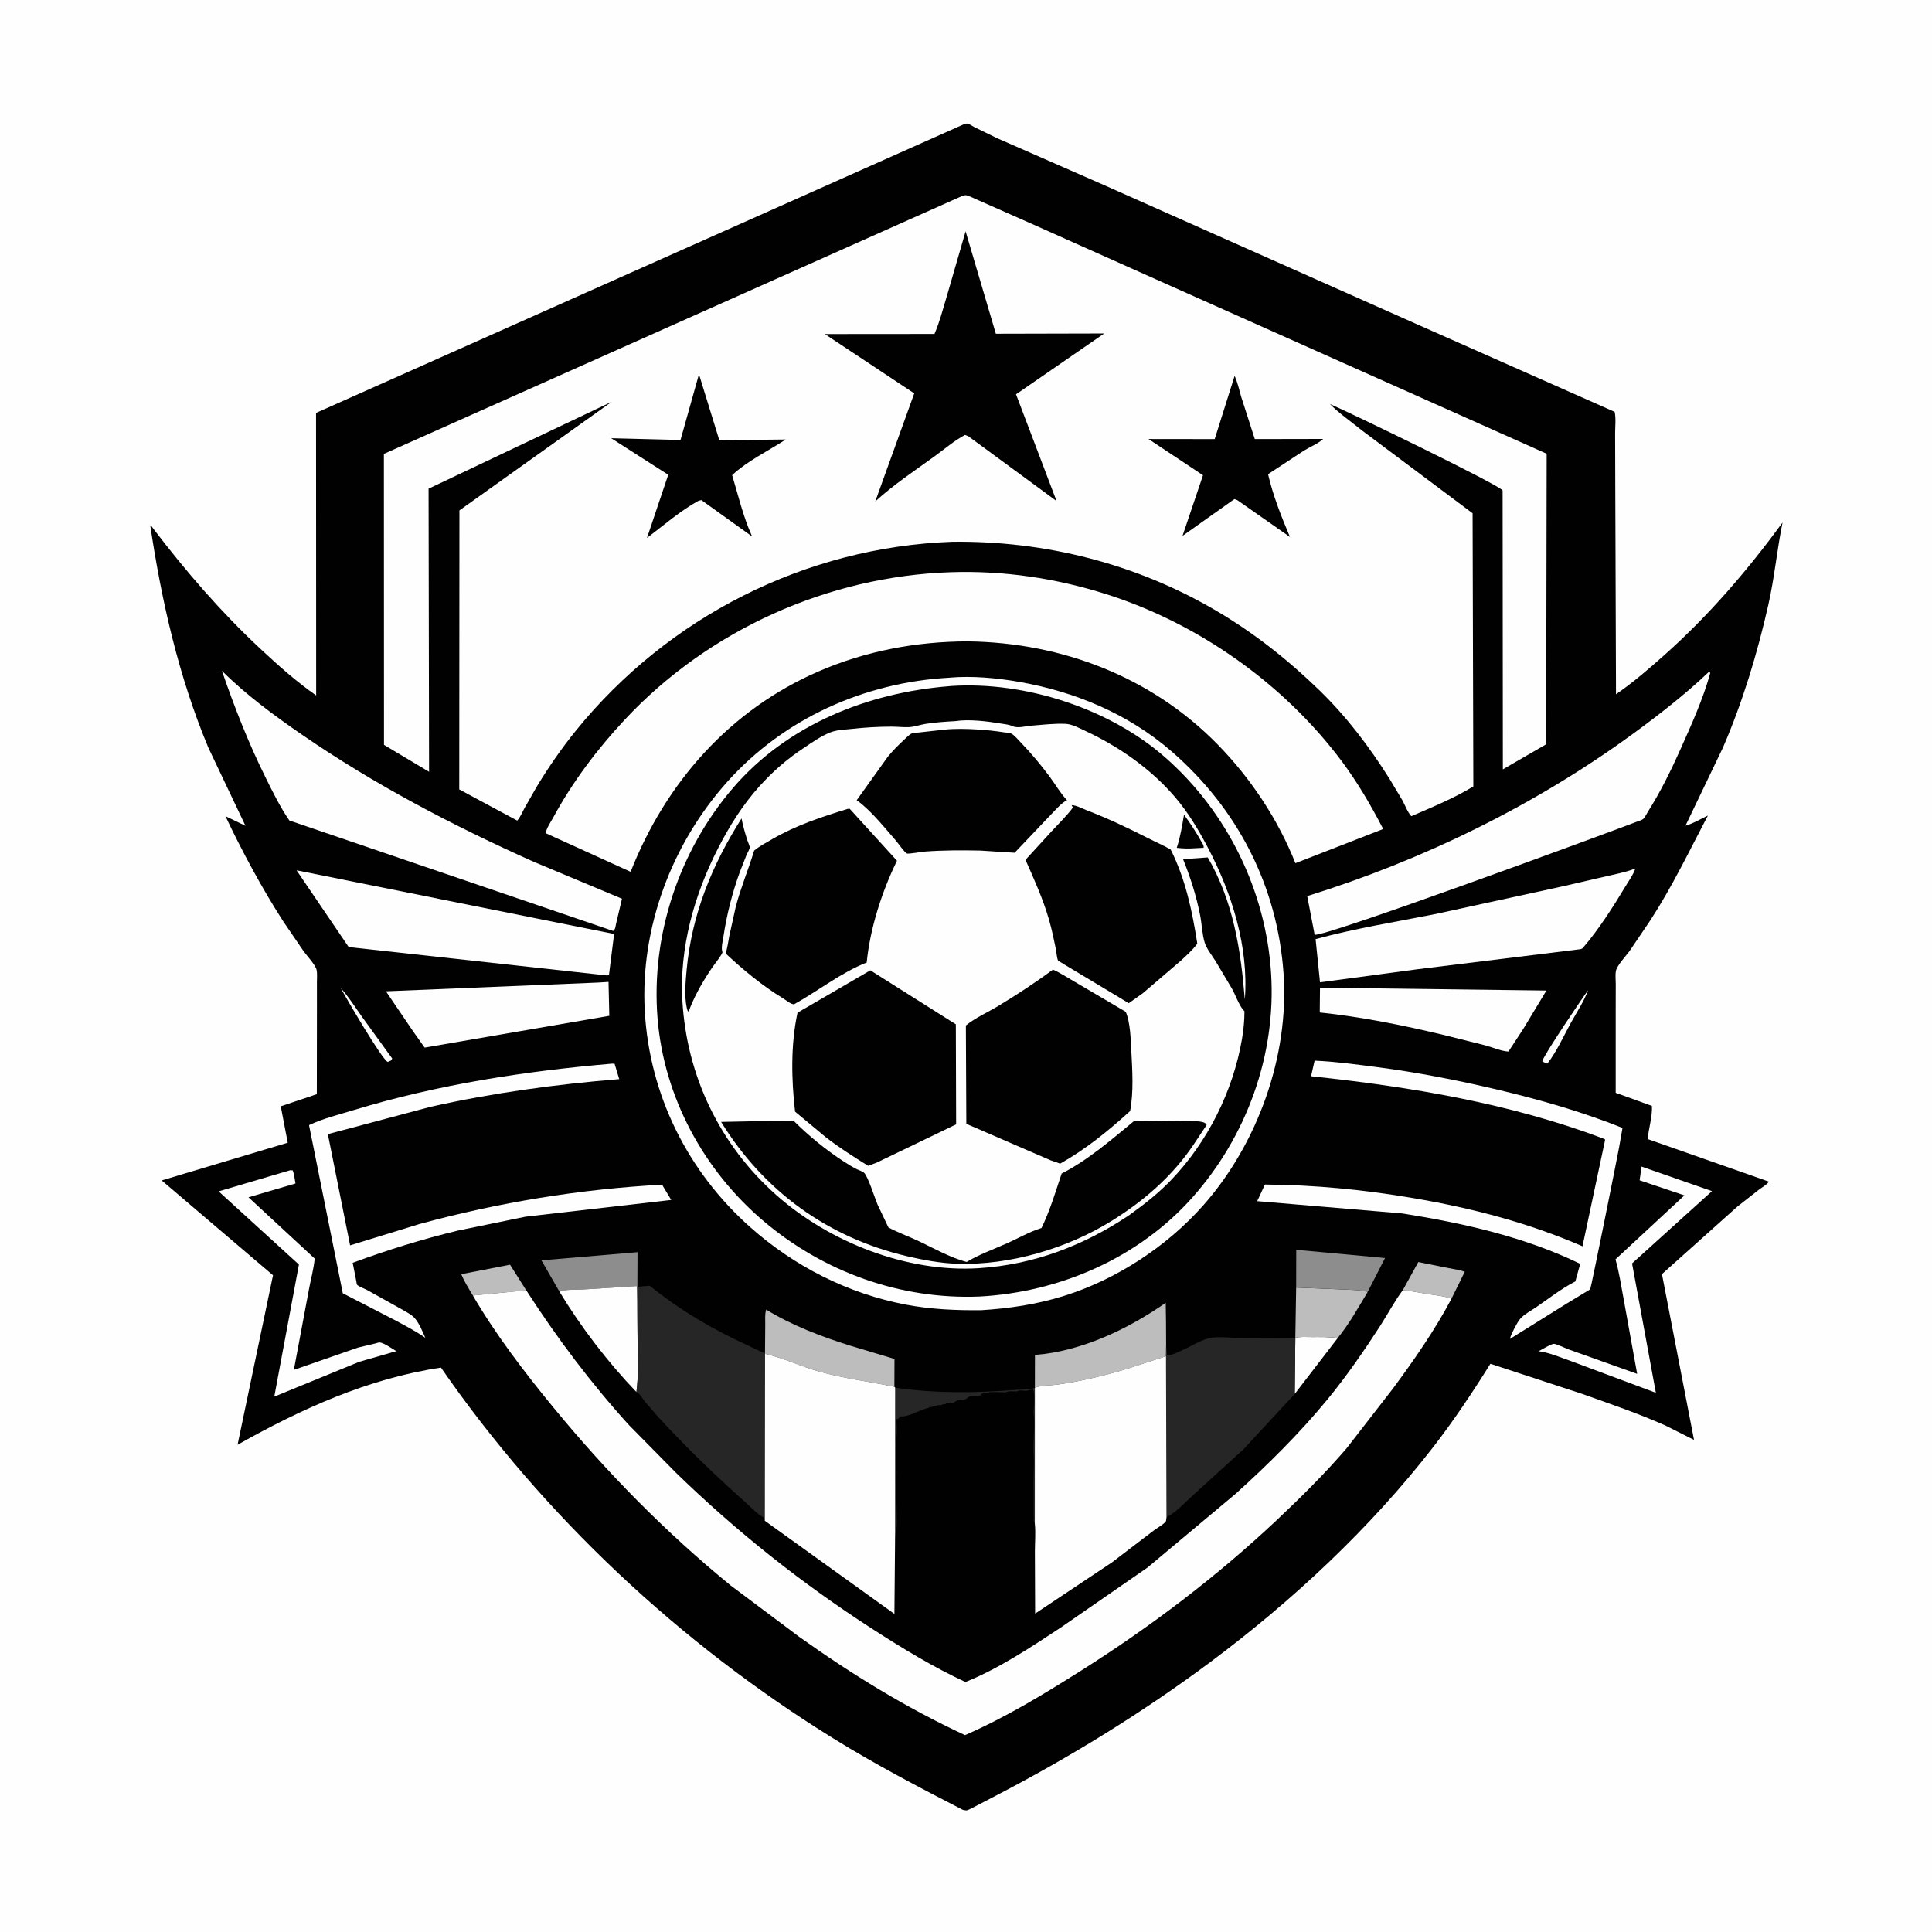 <svg version="1.1" xmlns="http://www.w3.org/2000/svg" style="display: block;" viewBox="0 0 2048 2048" width="1024" height="1024">
<path transform="translate(0,0)" fill="rgb(254,254,254)" d="M -0 -0 L 2048 0 L 2048 2048 L -0 2048 L -0 -0 z"/>
<path transform="translate(0,0)" fill="rgb(1,1,1)" d="M 1022.24 131.5 C 1023.33 131.32 1024.4 130.898 1025.5 130.961 C 1026.96 131.045 1031.44 134.028 1032.92 134.791 L 1057 146.511 L 1171 196.499 L 1502.98 344.155 L 1711.58 436.604 C 1713.16 443.271 1712.05 452.701 1712.09 459.617 L 1712.26 516.689 L 1713.03 735.941 C 1731.09 723.505 1748.16 708.779 1764.52 694.197 C 1811.7 652.138 1852.27 604.784 1889.56 553.908 C 1883.66 582.901 1881.01 612.424 1874.44 641.391 C 1862.83 692.647 1847.26 744.383 1826.33 792.62 L 1786.7 875.238 C 1794.73 873.072 1802.91 868.075 1810.45 864.495 C 1790.67 902.126 1772.84 939.453 1749.64 975.259 L 1727.44 1008.06 C 1723.59 1013.42 1713.69 1023.65 1712.8 1029.78 C 1712.2 1033.84 1712.77 1038.9 1712.76 1043.05 L 1712.71 1068.98 L 1712.7 1158.4 L 1751.11 1172.35 C 1751.71 1183.49 1747.63 1196.14 1746.6 1207.45 L 1875.07 1252.58 C 1873.34 1255.59 1867.96 1258.51 1865.01 1260.73 L 1841.82 1278.91 L 1761.73 1350.6 L 1795.73 1526.36 L 1765.25 1511.04 C 1736.69 1498.34 1706.69 1488.15 1677.26 1477.63 L 1579.89 1445.67 C 1561 1475.92 1540.81 1506.22 1518.93 1534.39 C 1452.23 1620.23 1369.79 1697.21 1282.73 1762.07 C 1211.65 1815.02 1135.74 1861.75 1057.17 1902.69 L 1032 1915.79 C 1030.33 1916.61 1026.18 1918.97 1024.5 1919.06 C 1023.21 1919.13 1021.94 1918.69 1020.65 1918.5 C 974.195 1894.64 928.423 1870.65 883.971 1843.17 C 721.055 1742.45 576.47 1607.34 467.446 1449.72 C 390.336 1461.18 319.169 1493.6 251.828 1531.52 L 289.4 1351.85 L 171.386 1251.31 L 305.014 1211.31 L 297.619 1172.71 L 335.85 1159.87 L 335.966 1066 L 335.951 1040.64 C 335.946 1036.74 336.441 1031.87 335.605 1028.1 C 334.442 1022.84 325.147 1012.91 321.738 1008.2 L 300.297 976.769 C 277.576 941.39 256.981 903.154 238.98 865.179 L 260.213 875.403 L 220.963 792.787 C 189.503 717.621 171.212 637.162 159.27 556.843 C 160.51 557.127 161.851 559.559 162.623 560.569 C 197.578 606.295 234.336 648.913 276.5 688.206 C 295.035 705.478 314.342 722.701 335.142 737.187 L 335.02 437.721 L 1022.24 131.5 z"/>
<path transform="translate(0,0)" fill="rgb(254,254,254)" d="M 1683.44 1049.66 C 1678.97 1061.82 1671.34 1073.02 1665.11 1084.37 C 1657.38 1098.47 1650.12 1114.84 1640.28 1127.44 L 1637.56 1126.5 L 1634.92 1125 C 1635.07 1120.4 1677.66 1057.32 1683.44 1049.66 z"/>
<path transform="translate(0,0)" fill="rgb(254,254,254)" d="M 361.282 1047.47 C 369.535 1056.6 376.427 1067.5 383.543 1077.56 L 415.786 1122.09 L 414.5 1124.16 L 411 1125.67 C 404.773 1122.97 366.402 1057.17 361.282 1047.47 z"/>
<path transform="translate(0,0)" fill="rgb(254,254,254)" d="M 1373.1 1418.08 C 1378.51 1416.77 1384.62 1417.29 1390.17 1417.31 C 1399.14 1417.35 1409.17 1416.98 1418.01 1418.43 L 1372.46 1477.66 L 1373.1 1418.08 z"/>
<path transform="translate(0,0)" fill="rgb(190,189,189)" d="M 501.242 1373.26 C 496.848 1365.9 492.22 1358.64 488.949 1350.69 L 540.671 1340.64 L 557.866 1367.85 L 501.242 1373.26 z"/>
<path transform="translate(0,0)" fill="rgb(190,189,189)" d="M 1486.98 1367.69 L 1503.48 1337.81 L 1535.72 1344.26 C 1541.31 1345.4 1547.4 1346.12 1552.75 1348.09 L 1538.71 1376.51 C 1530.39 1373.81 1521.26 1372.98 1512.64 1371.63 C 1504.07 1370.29 1495.64 1368.39 1486.98 1367.69 z"/>
<path transform="translate(0,0)" fill="rgb(39,38,38)" d="M 948.891 1470.95 C 991.356 1477.26 1034.52 1476.64 1077.22 1473.3 C 1082.9 1472.86 1091.92 1473.35 1097.01 1471.1 L 1096.94 1615.23 C 1096.2 1613.23 1095.48 1612.23 1095.79 1610.1 C 1096.2 1607.37 1095.96 1609.62 1095.76 1607 L 1095.76 1582 C 1095.1 1568.38 1096.6 1554.59 1095.76 1541 C 1094.88 1526.96 1097.41 1511.94 1095.74 1498.03 C 1095.51 1496.15 1095.65 1495.1 1095.87 1493.28 C 1096.38 1489.22 1097.04 1476.07 1095 1473 C 1092.71 1473.1 1091.65 1473.38 1089.5 1474 C 1085.76 1475.09 1081.48 1472.68 1078 1475 C 1074.5 1475 1068.84 1474.1 1066 1476 C 1061.2 1476 1048.55 1474.64 1045 1477 L 1040.49 1477.25 L 1039.99 1478.99 C 1035.68 1480.5 1031.04 1479.32 1027.49 1480.5 C 1025.99 1481 1024.5 1482.99 1023 1483.49 C 1020.13 1484.44 1018.08 1482.71 1015 1484.49 L 1013.53 1485.21 C 1012.16 1485.89 1011.17 1486.54 1010 1487.49 L 1007.49 1486.5 L 1006 1487.49 C 1003.89 1487.5 1003.88 1487.24 1002 1488.49 C 999.887 1488.5 999.878 1488.24 998 1489.49 C 995.526 1489.5 994.123 1489.08 992 1490.49 C 989.887 1490.5 989.878 1490.24 988 1491.49 C 985.695 1491.5 986.086 1491.41 984 1492.49 L 981.995 1492.99 L 978.995 1493.99 L 977.495 1494.46 L 968 1498.49 C 965.402 1499.7 962.712 1500.19 959.995 1500.99 C 958.139 1501.54 956.404 1501.54 954.49 1501.5 L 951.5 1504.49 L 950.49 1504 C 950.316 1506.32 950.347 1508.19 950.49 1510.5 C 950.763 1514.9 950.673 1519.63 950.245 1524 C 949.602 1530.57 950.667 1537.4 950.245 1544 C 949.758 1551.61 950.748 1559.36 950.245 1567 C 949.394 1579.92 950.552 1593.4 950.567 1606.4 C 950.574 1612.04 951.23 1618.25 949.521 1623.5 L 948.845 1627.05 L 948.891 1470.95 z"/>
<path transform="translate(0,0)" fill="rgb(190,189,189)" d="M 1373.98 1364.89 L 1422.11 1366.81 C 1431.11 1367.32 1441.11 1367.2 1449.88 1369.34 C 1440.16 1385.64 1430 1403.69 1418.01 1418.43 C 1409.17 1416.98 1399.14 1417.35 1390.17 1417.31 C 1384.62 1417.29 1378.51 1416.77 1373.1 1418.08 L 1373.98 1364.89 z"/>
<path transform="translate(0,0)" fill="rgb(141,141,141)" d="M 1373.98 1364.89 L 1374.07 1324.85 L 1468.22 1333.55 L 1449.88 1369.34 C 1441.11 1367.2 1431.11 1367.32 1422.11 1366.81 L 1373.98 1364.89 z"/>
<path transform="translate(0,0)" fill="rgb(141,141,141)" d="M 593.099 1369.3 L 573.906 1336.02 L 675.794 1327.37 L 675.631 1364.04 L 676.077 1397.66 C 676.091 1405.15 676.603 1413.07 675.842 1420.51 L 674.967 1363.32 L 617.073 1366.97 C 610.097 1367.42 599.322 1366.51 593.099 1369.3 z"/>
<path transform="translate(0,0)" fill="rgb(254,254,254)" d="M 593.099 1369.3 C 599.322 1366.51 610.097 1367.42 617.073 1366.97 L 674.967 1363.32 L 675.842 1420.51 C 675.78 1438.44 677.06 1457.89 674.662 1475.65 C 644.306 1443.97 615.831 1406.81 593.099 1369.3 z"/>
<path transform="translate(0,0)" fill="rgb(190,189,189)" d="M 810.925 1434.25 L 811.186 1403.98 C 811.241 1399 810.605 1392.94 812.207 1388.23 C 839.092 1404.89 871.352 1417.13 901.59 1426.57 L 948.192 1440.54 L 948.077 1470.04 C 921.431 1464.55 894.85 1461.26 868.5 1453.98 C 849.173 1448.64 830.366 1439.46 810.99 1435.1 L 810.925 1434.25 z"/>
<path transform="translate(0,0)" fill="rgb(190,189,189)" d="M 1097.01 1471.1 L 1097.09 1436.29 C 1145.91 1432.64 1196.01 1408.85 1235.7 1381.01 L 1236 1400.2 L 1236.13 1425.74 L 1236 1437.62 L 1195.5 1450.78 C 1170.91 1458.23 1145.76 1464.28 1120.3 1467.82 C 1113.44 1468.77 1103.1 1468.36 1097.01 1471.1 z"/>
<path transform="translate(0,0)" fill="rgb(254,254,254)" d="M 1740.1 1236.63 L 1814.78 1262.66 L 1730.04 1339.27 L 1755.28 1476.43 L 1665.44 1442.87 C 1654.73 1439.2 1643.1 1434.05 1631.94 1432.5 L 1630.95 1432.38 C 1634.8 1430.51 1643.28 1424.94 1647.11 1424.54 C 1649.19 1424.32 1659.6 1429.28 1662.33 1430.26 L 1735.45 1456.37 L 1721.02 1376.5 C 1718.39 1362.69 1716.41 1348.5 1712.46 1335 L 1785.55 1267.16 L 1738.07 1251.18 L 1740.1 1236.63 z"/>
<path transform="translate(0,0)" fill="rgb(254,254,254)" d="M 307.662 1240.5 L 310.335 1240.65 C 311.874 1245.11 312.432 1249.91 313.225 1254.56 L 263.401 1269.18 L 333.57 1334.14 C 332.641 1345.09 329.353 1356.37 327.417 1367.23 L 311.498 1452.13 L 379.449 1428.52 L 397.659 1424.18 C 398.529 1423.97 401.759 1422.88 402.59 1423.02 C 407.583 1423.82 415.595 1429.59 420.038 1432.28 L 380.756 1443.6 L 290.754 1480.49 L 316.871 1340.48 L 231.752 1262.9 L 307.662 1240.5 z"/>
<path transform="translate(0,0)" fill="rgb(254,254,254)" d="M 1399.25 1046.99 L 1639.25 1050.01 L 1614.83 1090.51 L 1599.04 1114.65 C 1592.13 1114.51 1581.71 1110.07 1574.77 1108.2 L 1529.58 1096.89 C 1486.86 1086.74 1442.67 1077.8 1398.99 1073.23 L 1399.25 1046.99 z"/>
<path transform="translate(0,0)" fill="rgb(254,254,254)" d="M 633.221 1041.58 L 645.063 1040.86 L 645.887 1076.79 L 450.133 1110.5 L 437.82 1093.12 L 409.108 1050.81 L 633.221 1041.58 z"/>
<path transform="translate(0,0)" fill="rgb(254,254,254)" d="M 648.852 1127.5 L 651.5 1127.63 L 656.405 1143.91 C 589.34 1149.36 522.083 1158.5 456.387 1173.28 L 347.538 1202.25 L 371.125 1320.13 L 444.797 1297.48 C 528.412 1274.65 615.255 1260.46 701.819 1255.82 L 711.547 1271.99 L 557.247 1289.71 L 485.875 1304.35 C 447.705 1313.53 410.668 1325.02 373.862 1338.61 L 377.623 1357.87 C 377.735 1358.39 378.191 1361.58 378.494 1361.94 C 379.843 1363.56 386.941 1366.31 389.286 1367.55 L 425.45 1387.71 C 430.04 1390.45 436.433 1393.5 439.879 1397.6 C 444.729 1403.36 447.815 1411.32 450.819 1418.13 C 440.769 1411.08 429.756 1405.43 418.975 1399.58 L 363.389 1370.96 L 327.576 1192.67 C 342.33 1185.66 359.525 1181.44 375.18 1176.67 C 464.043 1149.61 556.478 1135.43 648.852 1127.5 z"/>
<path transform="translate(0,0)" fill="rgb(254,254,254)" d="M 1393.52 1124.33 C 1415.57 1125.31 1437.57 1128.31 1459.44 1131.15 C 1502.47 1136.74 1544.78 1145 1587 1154.97 C 1631.84 1165.55 1677.12 1178.5 1719.92 1195.66 L 1716.28 1216.37 C 1713.71 1230.43 1686.55 1365.41 1685.75 1366.41 C 1684.75 1367.66 1680.97 1369.51 1679.52 1370.43 L 1661.07 1381.64 L 1600.69 1419.25 L 1600.78 1418.44 C 1602.25 1413.46 1608.02 1402.07 1611.47 1398.01 C 1615.4 1393.37 1623.23 1389.23 1628.29 1385.75 C 1641.35 1376.78 1654.86 1366.21 1668.87 1358.94 L 1669.92 1358.41 L 1675.08 1339.73 C 1616.25 1311.12 1551.01 1296.54 1486.67 1286.31 L 1332.69 1273.27 L 1340.86 1255.65 C 1394.05 1256.04 1446.3 1261.19 1498.69 1270.14 C 1560.46 1280.69 1619.9 1296.13 1677.5 1321.12 L 1701.5 1208.23 L 1700.87 1207.39 C 1601.14 1169.58 1495.4 1152.03 1389.78 1140.85 L 1393.52 1124.33 z"/>
<path transform="translate(0,0)" fill="rgb(39,38,38)" d="M 1236.13 1425.74 L 1237.17 1436 C 1239.77 1437.99 1249.51 1432.92 1252.75 1431.53 C 1261.72 1427.67 1272 1420.83 1281.28 1418.63 C 1291.09 1416.31 1304.7 1418.32 1315.05 1418.37 L 1373.1 1418.08 L 1372.46 1477.66 L 1318.05 1536.38 L 1264.96 1584.68 C 1256.27 1592.4 1246.97 1603.16 1236.53 1608.27 L 1236 1437.62 L 1236.13 1425.74 z"/>
<path transform="translate(0,0)" fill="rgb(254,254,254)" d="M 314.361 922.569 L 650.984 990.077 L 645.972 1029.93 L 645.632 1032.81 L 644 1034.07 L 369.634 1003.94 L 314.361 922.569 z"/>
<path transform="translate(0,0)" fill="rgb(254,254,254)" d="M 1731.16 921.5 L 1733.37 921.218 C 1731.16 927.42 1726.43 934.003 1723 939.689 C 1709.8 961.534 1694.61 985.52 1677.91 1004.8 C 1676.61 1006.3 1674.64 1006.23 1672.81 1006.49 L 1502.38 1027.47 L 1399.26 1041.29 L 1394.59 995.5 C 1436.03 984.241 1478.88 977.349 1521 969.048 L 1656.59 939.548 L 1702.86 928.858 C 1712.32 926.66 1722.05 924.883 1731.16 921.5 z"/>
<path transform="translate(0,0)" fill="rgb(39,38,38)" d="M 688.695 1362.92 C 720.453 1388.67 755.753 1409.43 792.969 1426.31 C 798.703 1428.91 804.907 1432.53 810.925 1434.25 L 810.99 1435.1 L 810.745 1612.1 C 810.218 1611.03 809.905 1609.64 809.543 1608.5 C 802.701 1605.21 795.333 1596.97 789.5 1591.81 C 757.405 1563.4 726.751 1533.5 697.662 1502.01 L 683.851 1486.08 C 681.321 1482.9 678.348 1477.27 674.662 1475.65 C 677.06 1457.89 675.78 1438.44 675.842 1420.51 C 676.603 1413.07 676.091 1405.15 676.077 1397.66 L 675.631 1364.04 L 688.695 1362.92 z"/>
<path transform="translate(0,0)" fill="rgb(254,254,254)" d="M 1811.2 712.5 L 1812.28 712.277 L 1812.92 713.5 C 1805.57 740.514 1792.82 768.563 1781.42 794.125 C 1771.5 816.376 1760 839.758 1746.94 860.309 C 1745.76 862.17 1743.42 866.982 1741.77 868.232 C 1740.05 869.538 1736.59 870.47 1734.57 871.245 C 1702.22 883.691 1401.64 994.438 1393.5 990.827 L 1392.94 987.5 L 1385.7 949.903 C 1508.36 911.854 1628.01 853.24 1731.69 777.353 C 1759.02 757.348 1786.65 735.852 1811.2 712.5 z"/>
<path transform="translate(0,0)" fill="rgb(254,254,254)" d="M 235.274 711.119 C 260.925 736.671 290.296 758.247 320.036 778.741 C 396.75 831.605 480.848 875.614 565.841 913.588 L 659.325 952.7 L 653.05 979.239 C 652.367 982.38 652.552 984.805 650 986.86 L 306.736 869.763 C 296.984 855.607 289.232 839.753 281.609 824.361 C 263.472 787.738 248.506 749.751 235.274 711.119 z"/>
<path transform="translate(0,0)" fill="rgb(254,254,254)" d="M 810.99 1435.1 C 830.366 1439.46 849.173 1448.64 868.5 1453.98 C 894.85 1461.26 921.431 1464.55 948.077 1470.04 L 948.891 1470.95 L 948.845 1627.05 L 948.108 1710.82 L 810.745 1612.1 L 810.99 1435.1 z"/>
<path transform="translate(0,0)" fill="rgb(254,254,254)" d="M 1097.01 1471.1 C 1103.1 1468.36 1113.44 1468.77 1120.3 1467.82 C 1145.76 1464.28 1170.91 1458.23 1195.5 1450.78 L 1236 1437.62 L 1236.53 1608.27 C 1236.37 1609.25 1236.24 1612.07 1235.79 1612.79 C 1234.13 1615.41 1225.8 1620.26 1222.87 1622.5 L 1178.4 1656.42 L 1097.28 1710.46 L 1097.02 1644.51 C 1097.01 1635.09 1098 1624.46 1096.94 1615.23 L 1097.01 1471.1 z"/>
<path transform="translate(0,0)" fill="rgb(254,254,254)" d="M 1486.98 1367.69 C 1495.64 1368.39 1504.07 1370.29 1512.64 1371.63 C 1521.26 1372.98 1530.39 1373.81 1538.71 1376.51 C 1521.02 1410.04 1499.12 1441.42 1476.63 1471.87 L 1427.52 1535.18 C 1404.66 1561.8 1379.26 1587.02 1353.73 1611.06 C 1289.95 1671.12 1220.04 1724.15 1146 1770.94 C 1106.31 1796.02 1066.08 1820.49 1022.95 1839.29 C 961.284 1810.76 902.245 1774.42 847 1734.96 L 774.5 1680.63 C 705.419 1624.15 643.203 1560.84 586.606 1491.96 C 555.996 1454.71 525.587 1414.95 501.242 1373.26 L 557.866 1367.85 C 590.432 1418.33 626.391 1466.2 666.791 1510.72 L 716.81 1561.42 C 780.427 1623.28 850.271 1678.78 924.874 1726.82 C 956.592 1747.25 989.128 1767.15 1023.43 1783 C 1059.05 1768.66 1092.88 1746.07 1124.87 1724.99 L 1216.46 1661.61 L 1309.86 1583.43 C 1344.32 1552.33 1377.94 1519.05 1407.42 1483.14 C 1427.41 1458.81 1445.76 1432.24 1462.85 1405.8 C 1470.88 1393.37 1478.18 1379.5 1486.98 1367.69 z"/>
<path transform="translate(0,0)" fill="rgb(254,254,254)" d="M 1008.08 606.543 C 1064.09 604.731 1119.25 612.917 1172.63 629.832 C 1270.11 660.72 1360.63 724.599 1421.98 806.498 C 1439.03 829.252 1453.21 853.581 1466.26 878.793 L 1373.19 915.023 C 1354.71 868.566 1326.07 825.357 1291.15 789.574 C 1220.96 717.647 1125.99 681.206 1026.05 679.874 C 971.454 679.982 917.758 689.977 867.547 711.782 C 773.446 752.647 705.721 829.612 668.476 924.156 L 578.545 883.259 C 578.878 878.507 584.068 870.947 586.37 866.702 C 606.898 828.863 632.953 794.23 662.309 762.832 C 751.361 667.588 877.917 610.802 1008.08 606.543 z"/>
<path transform="translate(0,0)" fill="rgb(254,254,254)" d="M 1005.8 718.425 L 1006.81 718.312 C 1030.33 716.28 1056.39 718.651 1079.61 722.683 C 1139.18 733.024 1195.98 756.642 1241.94 796.532 C 1311.99 857.332 1354.28 939.437 1360.64 1032.31 C 1366.62 1119.56 1333.1 1212.61 1275.47 1277.76 C 1237.05 1321.2 1183.49 1356.34 1127.95 1373.68 C 1099.16 1382.67 1070.22 1387 1040.23 1388.86 C 1013.36 1389.13 986.971 1388 960.5 1383 C 898.99 1371.37 842.195 1342.47 795.489 1301.05 C 728.988 1242.07 688.425 1160.61 683.475 1071.66 C 678.557 983.291 712.321 894.118 771.12 828.55 C 831.256 761.492 916.35 723.411 1005.8 718.425 z"/>
<path transform="translate(0,0)" fill="rgb(1,1,1)" d="M 1005.82 727.417 L 1008.15 727.185 C 1086.6 722.003 1176.22 750.975 1235.33 803.025 C 1301.07 860.916 1341.88 944.335 1347.41 1031.82 C 1352.88 1118.33 1321.43 1204.86 1263.91 1269.45 C 1206.82 1333.57 1123.54 1369.71 1038.5 1374.37 C 954.748 1377.82 873.195 1348.5 809.442 1294.44 C 745.848 1240.51 703.797 1162.85 697.028 1079.45 C 689.914 991.807 719.707 902.045 776.95 835.339 C 834.442 768.344 919.418 734.372 1005.82 727.417 z"/>
<path transform="translate(0,0)" fill="rgb(254,254,254)" d="M 1012.7 764.427 C 1027.12 762.164 1046.65 764.599 1061 766.994 C 1064.79 767.627 1069.39 767.977 1072.88 769.613 C 1078.76 772.36 1086.64 769.791 1093 769.276 C 1104.91 768.311 1117.65 766.764 1129.56 767.303 C 1136.54 767.619 1144.76 772.101 1151 775.027 C 1186.31 791.574 1219.87 814.957 1245.39 844.719 C 1259.48 861.157 1270.39 879.466 1280.42 898.552 C 1305.96 947.161 1323.89 1004.06 1319.56 1059.5 C 1315.31 1006.82 1307.36 955.456 1280.27 908.902 L 1254.1 910.77 C 1261.95 930.258 1268.19 949.69 1272.21 970.337 C 1274.01 979.576 1274.29 990.065 1276.97 999 C 1278.93 1005.55 1284.86 1012.95 1288.52 1018.78 L 1305.82 1047.83 C 1309.74 1054.71 1312.96 1064.74 1317.92 1070.57 L 1319.19 1072 C 1319.16 1082.07 1318.26 1091.41 1316.57 1101.32 C 1307.18 1156.43 1280.18 1210.59 1241.38 1250.94 C 1227.61 1265.26 1212.18 1277.29 1196.03 1288.77 C 1148.08 1320.66 1095.42 1340.65 1037.69 1344.32 C 961.748 1349.14 879.691 1317.07 823.193 1267.07 C 763.065 1213.86 727.924 1140.6 723.326 1060.57 C 720.11 1004.59 735.947 948.522 761.255 899.067 C 773.227 875.674 787.269 853.203 804.909 833.622 C 819.195 817.763 834.113 804.764 851.899 792.943 C 860.667 787.115 870.624 779.997 880.5 776.243 C 887.277 773.667 894.867 773.56 902 772.756 C 916.298 771.144 930.599 770.308 945 770.267 C 951.121 770.249 957.416 771.058 963.5 770.805 C 968.971 770.577 975.458 768.242 981 767.365 C 991.514 765.699 1002.08 764.997 1012.7 764.427 z"/>
<path transform="translate(0,0)" fill="rgb(1,1,1)" d="M 1255.1 863.632 C 1261.67 872.66 1267.59 881.548 1273 891.306 C 1274.33 893.71 1276.29 895.94 1275.88 898.705 L 1266.75 899.163 C 1260.08 899.666 1254.06 899.541 1247.42 898.721 C 1251.15 887.493 1253.14 875.279 1255.1 863.632 z"/>
<path transform="translate(0,0)" fill="rgb(1,1,1)" d="M 786.086 867.569 C 787.5 875.26 789.798 883.076 792.164 890.538 C 792.58 891.85 794.976 897.424 794.781 898.494 C 794.373 900.724 792.24 904.18 791.308 906.363 L 784.199 924.521 C 776.164 946.588 770.417 969.6 766.863 992.818 C 766.178 997.294 764.529 1003.69 765.472 1008 C 765.582 1008.5 765.901 1008.99 765.846 1009.5 C 765.611 1011.7 757.185 1022.4 755.415 1024.97 C 746.178 1038.39 737.839 1052.64 731.712 1067.76 C 731.212 1069.46 730.582 1070.92 729.781 1072.5 C 728.504 1071.04 728.338 1069.86 727.938 1067.99 C 725.37 1055.97 726.706 1040.52 727.838 1028.31 C 733.293 969.441 754.623 917.072 786.086 867.569 z"/>
<path transform="translate(0,0)" fill="rgb(1,1,1)" d="M 1001.52 773.408 C 1012.43 772.311 1024.59 772.56 1035.54 773.25 C 1044.98 773.847 1054.42 774.712 1063.77 776.228 C 1066.09 776.603 1070.02 776.682 1071.97 777.603 C 1075.15 779.102 1079.76 784.662 1082.24 787.249 C 1093.12 798.575 1103.24 810.563 1112.59 823.181 C 1118.5 831.148 1123.46 839.81 1130.1 847.206 L 1131.09 848.291 C 1125.19 850.97 1119.41 858.084 1114.86 862.621 L 1075.55 903.96 L 1039.25 901.648 C 1019.6 901.226 999.994 901.264 980.389 902.692 C 977.502 902.902 962.928 905.442 961.354 904.755 C 958.742 903.616 951.775 893.449 949.459 890.813 C 937.539 877.248 923.732 859.716 909.216 849.043 L 908.124 848.271 L 941.396 801.803 C 946.828 795.323 952.832 789.197 959.079 783.5 C 960.956 781.789 963.962 778.657 966.252 777.577 C 968.084 776.712 972.428 776.682 974.611 776.39 L 1001.52 773.408 z"/>
<path transform="translate(0,0)" fill="rgb(1,1,1)" d="M 1135.92 853.5 C 1140.67 853.446 1147.34 857.166 1152 858.954 C 1174.4 867.552 1195.47 877.555 1216.82 888.418 C 1224.84 892.497 1233.21 896.049 1240.98 900.57 C 1256.74 931.959 1263.87 965.942 1269.19 1000.35 C 1264.35 1006.87 1257.91 1012.58 1252 1018.15 L 1211.35 1052.92 L 1196.49 1063.45 C 1189.81 1059.15 1121.82 1018.7 1121.67 1018.39 C 1120.26 1015.62 1119.9 1009.23 1119.25 1006.03 C 1117.12 995.508 1114.87 984.857 1111.89 974.543 C 1105.5 952.478 1096.28 932.416 1087.07 911.461 L 1115.25 880.669 C 1122.63 872.636 1130.88 864.834 1137.3 856.016 L 1135.92 853.5 z"/>
<path transform="translate(0,0)" fill="rgb(1,1,1)" d="M 898.444 857.5 L 900.688 857.313 L 950.834 912.417 C 934.798 945.262 922.37 983.849 918.736 1020.29 C 891.577 1030.97 867.14 1050.53 841.611 1064.66 C 837.879 1064.25 833.511 1060.48 830.309 1058.42 C 808.871 1045.54 787.357 1027.77 769.165 1010.66 C 771.189 1004.87 771.856 998.386 773.049 992.365 L 779.889 961.406 C 785.197 940.98 793.361 921.771 799.432 901.668 C 805.18 896.888 812.417 893.1 818.889 889.351 C 844.211 874.685 870.696 866.058 898.444 857.5 z"/>
<path transform="translate(0,0)" fill="rgb(1,1,1)" d="M 804.937 1188.46 L 841.504 1188.3 C 857.395 1204.18 875.784 1219.17 894.636 1231.38 C 899.133 1234.3 903.694 1237.1 908.484 1239.51 C 910.432 1240.49 914.283 1241.7 915.838 1243.06 C 920.06 1246.75 927.308 1269.99 930.193 1276.79 L 941.753 1301.12 C 951.039 1306.17 961.529 1309.97 971.181 1314.42 C 988.277 1322.3 1006.57 1333 1024.74 1337.72 C 1038.06 1329.64 1053.63 1324.18 1067.86 1317.77 C 1079.34 1312.59 1091.02 1305.95 1102.97 1302.11 L 1104.03 1301.78 C 1113.08 1283 1118.83 1263.71 1125.38 1244.02 C 1153.54 1229.66 1178.2 1208.02 1202.45 1188.08 L 1251.94 1188.66 C 1258.86 1188.77 1268.26 1187.69 1274.88 1189.49 C 1277.18 1190.12 1277.83 1190.5 1279.11 1192.5 L 1265.05 1213.61 C 1242.63 1246.94 1212.41 1273.06 1178.45 1294.16 C 1131.14 1323.56 1070 1341.51 1014.24 1339.62 C 996.842 1339.03 978.49 1335.63 961.531 1331.65 C 877.347 1311.85 809.655 1262.67 764.425 1189.28 L 804.937 1188.46 z"/>
<path transform="translate(0,0)" fill="rgb(1,1,1)" d="M 922.597 1028.57 L 1013.23 1085.81 L 1013.55 1191.85 L 929.241 1232.48 L 920.231 1235.79 C 905.038 1226.34 889.999 1216.82 875.822 1205.87 L 842.815 1178.4 C 838.854 1144.34 838.1 1107.09 845.414 1073.48 L 922.597 1028.57 z"/>
<path transform="translate(0,0)" fill="rgb(1,1,1)" d="M 1116.14 1027.82 C 1124.07 1031.26 1132.07 1036.61 1139.59 1040.93 L 1193.42 1072.59 C 1198.18 1084.47 1198.56 1100.66 1199.22 1113.38 C 1200.29 1134.05 1201.86 1157.35 1197.95 1177.76 C 1174.88 1198.75 1151.12 1218.08 1123.84 1233.5 L 1113.71 1229.98 L 1024.35 1191.3 L 1023.87 1087.05 C 1033.73 1078.97 1046.9 1073.17 1057.92 1066.52 C 1077.91 1054.46 1097.38 1041.71 1116.14 1027.82 z"/>
<path transform="translate(0,0)" fill="rgb(254,254,254)" d="M 1020.46 207.5 C 1022.79 206.753 1024.23 206.684 1026.58 207.589 L 1096.16 238.379 L 1225.8 296.323 L 1639.53 480.981 L 1639 788.966 L 1593.09 815.553 L 1592.83 519.948 C 1591.24 514.927 1426.7 435.251 1409.78 428.289 C 1419.91 438.57 1432.76 447.321 1444 456.5 L 1561.01 544.086 L 1561.8 833.647 C 1541.34 846.127 1518.06 855.72 1496.06 865.186 C 1492.16 861.163 1489.41 853.551 1486.66 848.5 L 1473.03 825.697 C 1451.66 791.751 1427.92 760.279 1399.13 732.239 C 1365.87 699.838 1329.57 671.117 1289.47 647.527 C 1204.38 597.468 1107.75 573.097 1009.29 574.311 C 853.844 579.967 708.444 653.692 610.577 774.355 C 595.397 793.072 581.607 813.028 569.13 833.636 L 556.117 856.404 C 553.793 860.701 551.552 866.344 548.258 869.859 L 486.828 836.812 L 487.016 541.026 L 648.572 425.852 L 454.302 518.034 L 454.829 818.124 L 407.044 789.593 L 406.938 481.158 L 1020.46 207.5 z"/>
<path transform="translate(0,0)" fill="rgb(1,1,1)" d="M 740.937 396.698 L 762.509 466.656 L 832.925 465.897 C 814.325 478.08 792.398 488.452 776.103 503.706 C 782.413 524.589 787.672 547.21 796.594 567.103 L 797.327 568.718 L 743.5 530.118 L 740.5 530.793 C 721.264 541.368 703.384 556.95 685.831 570.223 L 708.354 503.276 L 647.892 464.544 L 721.363 466.408 L 740.937 396.698 z"/>
<path transform="translate(0,0)" fill="rgb(1,1,1)" d="M 1308.74 398.481 C 1311.91 405.225 1313.6 413.538 1315.75 420.753 L 1330.14 465.442 L 1402.65 465.302 C 1397.48 470.113 1388.55 473.82 1382.39 477.585 L 1344.21 502.66 C 1349.14 524.514 1358.62 548.569 1367.42 569.217 L 1311.53 530.107 L 1308.5 529.037 L 1253.51 568.058 L 1275.22 503.795 L 1217.46 465.383 L 1287.63 465.471 L 1308.74 398.481 z"/>
<path transform="translate(0,0)" fill="rgb(1,1,1)" d="M 1023.57 245.224 L 1055.63 353.776 L 1170.51 353.504 L 1077.02 417.996 L 1119.98 531.114 L 1026.5 462.473 L 1023 461.035 C 1011.73 466.938 1000.77 476.4 990.444 483.869 C 969.329 499.148 947.048 513.934 927.807 531.554 L 969.144 417.012 L 874.333 354.104 L 990.58 354.008 C 996.034 341.424 999.38 328.213 1003.34 315.111 L 1023.57 245.224 z"/>
</svg>